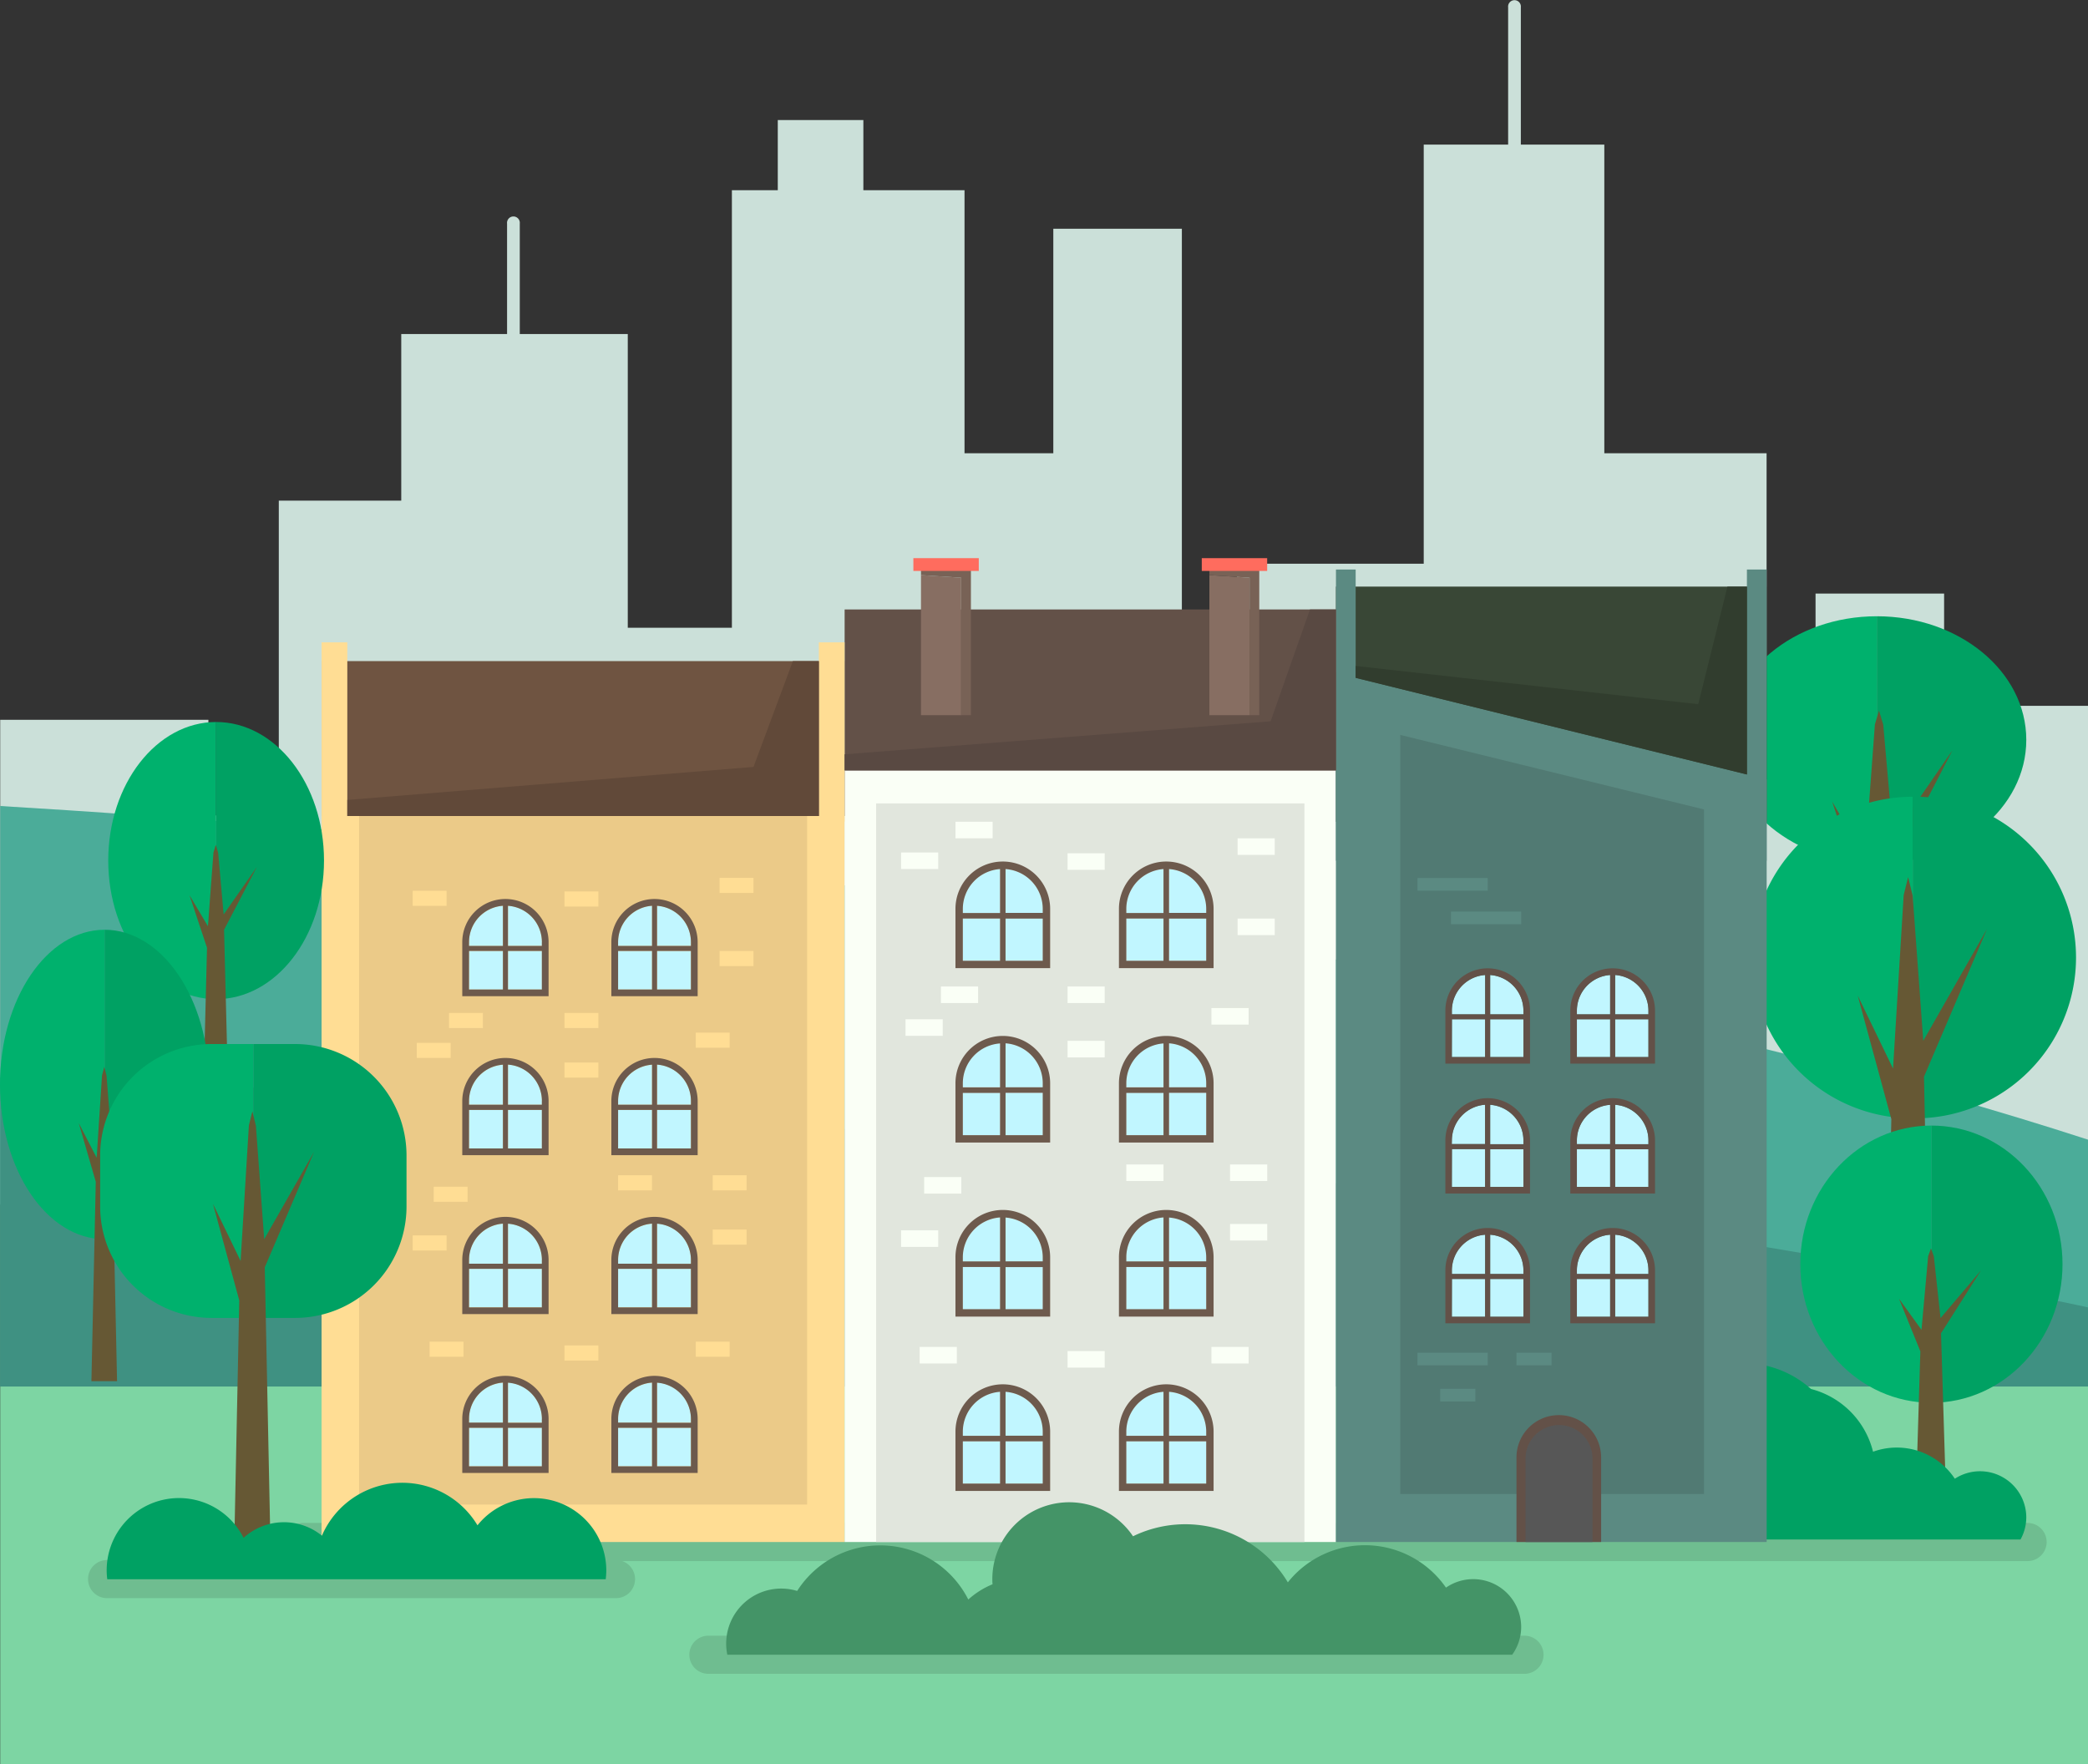 <svg xmlns="http://www.w3.org/2000/svg" viewBox="0 0 516 435.92"><rect x="0" y="0" width="516" height="435.92" fill="#333333" stroke="none"/><defs><style>.a{fill:#cbe0d9;}.b{fill:#00b16d;}.c{fill:#00a163;}.d{fill:#665834;}.e{fill:#4bac99;}.f{fill:#7dd5a3;}.g{fill:#3f9182;}.h{fill:#6fbd90;}.i{fill:#ffdd94;}.j{fill:#ebca88;}.k{fill:#c1f6ff;}.l{fill:#6d5a4d;}.m{fill:#fafff6;}.n{fill:#e1e6dd;}.o{fill:#394736;}.p{fill:#5b8a82;}.q{fill:#517a73;}.r{fill:#635148;}.s{fill:#575757;}.t{fill:#876e62;}.u{fill:#786256;}.v{fill:#ff6c5e;}.w{fill:#6f5441;}.x{fill:#614939;}.y{fill:#594942;}.z{fill:#313d2e;}.aa{fill:#449467;}</style></defs><title>Asset 3</title><path class="a" d="M480.44,174.42V146.68H448.67v52h-12.1V112h-40.1V35.73H375.84V1.8a1.58,1.58,0,1,0-3.14,0V35.73H351.84V139.31H305.69v42.9H292.07V56.53H260.3V112H238.36V47h-25V29.67H192.21V47H180.87V155.13H155.14V82.54H128.45V55.25a1.58,1.58,0,1,0-3.14,0V82.54H99.16v41.17H68.9V201.5H51.5V177.88H.05V297.64H516V174.42Z"/><path class="b" d="M426.86,182.83c0,16.87,16.54,30.54,36.94,30.54V152.29C443.4,152.29,426.86,166,426.86,182.83Z"/><path class="c" d="M463.8,152.29v61.08c20.41,0,36.95-13.67,36.95-30.54S484.21,152.29,463.8,152.29Z"/><polygon class="d" points="482.48 185.44 467.83 206.69 465.4 179.11 464.35 175.59 463.34 179.01 460.89 211.96 452.78 198.1 460.5 221.55 458.52 301.37 461.44 301.37 470.19 301.37 468 213.5 482.48 185.44"/><path class="e" d="M.05,199.18V342.63H516v-61C335.46,222.94,77.14,203.77.05,199.18Z"/><path class="b" d="M432.94,236.63a39.73,39.73,0,0,0,39.73,39.73V196.89A39.74,39.74,0,0,0,432.94,236.63Z"/><path class="c" d="M472.67,196.89v79.47a39.74,39.74,0,1,0,0-79.47Z"/><polygon class="d" points="491.04 229.57 475.29 257.21 472.67 221.34 471.55 216.75 470.45 221.2 467.82 264.07 459.1 246.04 467.4 276.55 465.27 380.39 468.41 380.39 477.82 380.39 475.47 266.07 491.04 229.57"/><rect class="f" x="0.05" y="342.63" width="515.95" height="93.29"/><path class="g" d="M.05,342.63H516V323.08S300.84,275.11.05,266.3Z"/><path class="h" d="M156.94,390.22a4.71,4.71,0,0,0-4.71-4.71H26.46a4.7,4.7,0,0,0-4.7,4.71h0a4.7,4.7,0,0,0,4.7,4.71H152.23a4.71,4.71,0,0,0,4.71-4.71Z"/><path class="h" d="M381.45,408.92a4.71,4.71,0,0,0-4.71-4.71H175.05a4.71,4.71,0,0,0-4.7,4.71h0a4.71,4.71,0,0,0,4.7,4.71H376.74a4.71,4.71,0,0,0,4.71-4.71Z"/><path class="h" d="M505.78,381.06a4.71,4.71,0,0,0-4.71-4.71H74.92a4.71,4.71,0,0,0-4.71,4.71h0a4.71,4.71,0,0,0,4.71,4.71H501.07a4.71,4.71,0,0,0,4.71-4.71Z"/><path class="b" d="M444.9,312.4c0,18.91,14.51,34.25,32.4,34.25v-68.5C459.41,278.15,444.9,293.48,444.9,312.4Z"/><path class="c" d="M477.3,278.15v68.5c17.89,0,32.4-15.34,32.4-34.25S495.19,278.15,477.3,278.15Z"/><polygon class="d" points="489.54 313.96 479.56 325.72 477.9 310.46 477.2 308.51 476.5 310.41 474.85 328.63 469.31 320.96 474.57 333.94 473.22 378.09 475.21 378.09 481.17 378.09 479.68 329.48 489.54 313.96"/><path class="c" d="M394.52,380.44h104.8a11.3,11.3,0,0,0,1.43-5.46,11.43,11.43,0,0,0-17.66-9.56,17.21,17.21,0,0,0-20.21-6.67,21.29,21.29,0,0,0-15.34-15.51,25,25,0,0,0-38.9,7.14,17.86,17.86,0,0,0-2.08-.14,17.49,17.49,0,0,0-12,30.2Z"/><rect class="i" x="79.47" y="201.65" width="129.26" height="179.41"/><polygon class="j" points="185.91 201.65 102.28 201.65 88.74 201.65 88.74 223.52 88.74 371.8 199.46 371.8 199.46 223.52 199.46 201.65 185.91 201.65"/><path class="k" d="M124.28,223.84a9,9,0,0,0-8.38,9v.93h8.38Z"/><rect class="k" x="115.9" y="235" width="8.38" height="9.52"/><rect class="k" x="125.54" y="235" width="8.38" height="9.52"/><path class="k" d="M133.92,233.76v-.93a9,9,0,0,0-8.38-9v9.92Z"/><path class="l" d="M124.91,222.16a10.66,10.66,0,0,0-10.67,10.67v13.35h21.33V232.83A10.66,10.66,0,0,0,124.91,222.16Zm9,10.67v.93h-8.38v-9.92A9,9,0,0,1,133.92,232.83Zm-18,0a9,9,0,0,1,8.38-9v9.92H115.9Zm0,2.17h8.38v9.53H115.9Zm18,9.53h-8.38V235h8.38Z"/><path class="k" d="M161.13,223.84a9,9,0,0,0-8.39,9v.93h8.39Z"/><rect class="k" x="152.74" y="235" width="8.39" height="9.52"/><rect class="k" x="162.37" y="235" width="8.38" height="9.52"/><path class="k" d="M170.75,233.76v-.93a9,9,0,0,0-8.38-9v9.92Z"/><path class="l" d="M161.75,222.16a10.66,10.66,0,0,0-10.67,10.67v13.35h21.33V232.83A10.66,10.66,0,0,0,161.75,222.16Zm9,10.67v.93h-8.38v-9.92A9,9,0,0,1,170.75,232.83Zm-18,0a9,9,0,0,1,8.39-9v9.92h-8.39Zm0,2.17h8.39v9.53h-8.39Zm18,9.53h-8.38V235h8.38Z"/><path class="k" d="M124.28,263.12a9,9,0,0,0-8.38,9V273h8.38Z"/><rect class="k" x="115.9" y="274.28" width="8.38" height="9.52"/><rect class="k" x="125.54" y="274.28" width="8.38" height="9.52"/><path class="k" d="M133.92,273v-.93a9,9,0,0,0-8.38-9V273Z"/><path class="l" d="M124.91,261.44a10.66,10.66,0,0,0-10.67,10.66v13.36h21.33V272.1A10.66,10.66,0,0,0,124.91,261.44Zm9,10.66V273h-8.38v-9.91A9,9,0,0,1,133.92,272.1Zm-18,0a9,9,0,0,1,8.38-9V273H115.9Zm0,2.18h8.38v9.52H115.9Zm18,9.52h-8.38v-9.52h8.38Z"/><path class="k" d="M161.13,263.12a9,9,0,0,0-8.39,9V273h8.39Z"/><rect class="k" x="152.74" y="274.28" width="8.39" height="9.52"/><rect class="k" x="162.37" y="274.28" width="8.38" height="9.52"/><path class="k" d="M170.75,273v-.93a9,9,0,0,0-8.38-9V273Z"/><path class="l" d="M161.75,261.44a10.66,10.66,0,0,0-10.67,10.66v13.36h21.33V272.1A10.66,10.66,0,0,0,161.75,261.44Zm9,10.66V273h-8.38v-9.91A9,9,0,0,1,170.75,272.1Zm-18,0a9,9,0,0,1,8.39-9V273h-8.39Zm0,2.18h8.39v9.52h-8.39Zm18,9.52h-8.38v-9.52h8.38Z"/><path class="k" d="M124.28,302.4a9,9,0,0,0-8.38,9v.93h8.38Z"/><rect class="k" x="115.9" y="313.55" width="8.38" height="9.52"/><rect class="k" x="125.54" y="313.55" width="8.38" height="9.52"/><path class="k" d="M133.92,312.31v-.93a9,9,0,0,0-8.38-9v9.91Z"/><path class="l" d="M124.91,300.71a10.66,10.66,0,0,0-10.67,10.67v13.35h21.33V311.38A10.66,10.66,0,0,0,124.91,300.71Zm9,10.67v.93h-8.38V302.4A9,9,0,0,1,133.92,311.38Zm-18,0a9,9,0,0,1,8.38-9v9.91H115.9Zm0,2.17h8.38v9.53H115.9Zm18,9.53h-8.38v-9.53h8.38Z"/><path class="k" d="M161.13,302.4a9,9,0,0,0-8.39,9v.93h8.39Z"/><rect class="k" x="152.74" y="313.55" width="8.39" height="9.52"/><rect class="k" x="162.37" y="313.55" width="8.38" height="9.52"/><path class="k" d="M170.75,312.31v-.93a9,9,0,0,0-8.38-9v9.91Z"/><path class="l" d="M161.75,300.71a10.66,10.66,0,0,0-10.67,10.67v13.35h21.33V311.38A10.66,10.66,0,0,0,161.75,300.71Zm9,10.67v.93h-8.38V302.4A9,9,0,0,1,170.75,311.38Zm-18,0a9,9,0,0,1,8.39-9v9.91h-8.39Zm0,2.17h8.39v9.53h-8.39Zm18,9.53h-8.38v-9.53h8.38Z"/><path class="k" d="M124.28,341.68a9,9,0,0,0-8.38,9v.93h8.38Z"/><rect class="k" x="115.9" y="352.83" width="8.38" height="9.52"/><rect class="k" x="125.54" y="352.83" width="8.38" height="9.52"/><path class="k" d="M133.92,351.58v-.93a9,9,0,0,0-8.38-9v9.9Z"/><path class="l" d="M124.91,340a10.66,10.66,0,0,0-10.67,10.66V364h21.33V350.65A10.66,10.66,0,0,0,124.91,340Zm9,10.66v.93h-8.38v-9.9A9,9,0,0,1,133.92,350.65Zm-18,0a9,9,0,0,1,8.38-9v9.9H115.9Zm0,2.18h8.38v9.52H115.9Zm18,9.52h-8.38v-9.52h8.38Z"/><path class="k" d="M161.13,341.68a9,9,0,0,0-8.39,9v.93h8.39Z"/><rect class="k" x="152.74" y="352.83" width="8.39" height="9.52"/><rect class="k" x="162.37" y="352.83" width="8.38" height="9.52"/><path class="k" d="M170.75,351.58v-.93a9,9,0,0,0-8.38-9v9.9Z"/><path class="l" d="M161.75,340a10.66,10.66,0,0,0-10.67,10.66V364h21.33V350.65A10.66,10.66,0,0,0,161.75,340Zm9,10.66v.93h-8.38v-9.9A9,9,0,0,1,170.75,350.65Zm-18,0a9,9,0,0,1,8.39-9v9.9h-8.39Zm0,2.18h8.39v9.52h-8.39Zm18,9.52h-8.38v-9.52h8.38Z"/><rect class="i" x="101.99" y="220.12" width="8.37" height="3.73"/><rect class="i" x="110.96" y="250.32" width="8.37" height="3.73"/><rect class="i" x="139.5" y="250.32" width="8.38" height="3.73"/><rect class="i" x="171.94" y="255.18" width="8.38" height="3.73"/><rect class="i" x="171.94" y="331.55" width="8.38" height="3.73"/><rect class="i" x="139.5" y="332.49" width="8.38" height="3.73"/><rect class="i" x="106.17" y="331.55" width="8.37" height="3.73"/><rect class="i" x="177.83" y="216.93" width="8.37" height="3.73"/><rect class="i" x="177.83" y="235" width="8.37" height="3.74"/><rect class="i" x="139.5" y="220.29" width="8.38" height="3.74"/><rect class="i" x="139.5" y="262.57" width="8.38" height="3.73"/><rect class="i" x="176.13" y="290.43" width="8.37" height="3.73"/><rect class="i" x="152.75" y="290.43" width="8.37" height="3.73"/><rect class="i" x="107.18" y="293.26" width="8.37" height="3.73"/><rect class="i" x="101.99" y="305.29" width="8.37" height="3.73"/><rect class="i" x="176.13" y="303.84" width="8.37" height="3.74"/><rect class="i" x="103" y="257.71" width="8.37" height="3.73"/><rect class="m" x="208.73" y="190.37" width="121.42" height="190.69"/><rect class="n" x="216.51" y="198.54" width="105.85" height="182.52"/><path class="k" d="M247.14,214.76a9.88,9.88,0,0,0-9.2,9.84v1h9.2Z"/><rect class="k" x="237.94" y="226.99" width="9.2" height="10.43"/><rect class="k" x="248.5" y="226.99" width="9.19" height="10.43"/><path class="k" d="M257.69,225.62v-1a9.88,9.88,0,0,0-9.19-9.84v10.86Z"/><path class="l" d="M247.81,212.9a11.69,11.69,0,0,0-11.69,11.7v14.65h23.4V224.6A11.7,11.7,0,0,0,247.81,212.9Zm9.88,11.7v1H248.5V214.76A9.88,9.88,0,0,1,257.69,224.6Zm-19.75,0a9.88,9.88,0,0,1,9.2-9.84v10.86h-9.2Zm0,2.39h9.2v10.44h-9.2Zm19.75,10.44H248.5V227h9.19Z"/><path class="k" d="M287.53,214.76a9.88,9.88,0,0,0-9.19,9.84v1h9.19Z"/><rect class="k" x="278.34" y="226.99" width="9.19" height="10.43"/><rect class="k" x="288.9" y="226.99" width="9.19" height="10.43"/><path class="k" d="M298.09,225.62v-1a9.88,9.88,0,0,0-9.19-9.84v10.86Z"/><path class="l" d="M288.21,212.9a11.69,11.69,0,0,0-11.69,11.7v14.65h23.39V224.6A11.7,11.7,0,0,0,288.21,212.9Zm9.88,11.7v1H288.9V214.76A9.88,9.88,0,0,1,298.09,224.6Zm-19.75,0a9.88,9.88,0,0,1,9.19-9.84v10.86h-9.19Zm0,2.39h9.19v10.44h-9.19Zm19.75,10.44H288.9V227h9.19Z"/><path class="k" d="M247.14,257.82a9.88,9.88,0,0,0-9.2,9.84v1h9.2Z"/><rect class="k" x="237.94" y="270.05" width="9.2" height="10.44"/><rect class="k" x="248.5" y="270.05" width="9.19" height="10.44"/><path class="k" d="M257.69,268.68v-1a9.89,9.89,0,0,0-9.19-9.84v10.86Z"/><path class="l" d="M247.81,256a11.69,11.69,0,0,0-11.69,11.69v14.65h23.4V267.66A11.7,11.7,0,0,0,247.81,256Zm9.88,11.69v1H248.5V257.82A9.89,9.89,0,0,1,257.69,267.66Zm-19.75,0a9.88,9.88,0,0,1,9.2-9.84v10.86h-9.2Zm0,2.39h9.2v10.44h-9.2Zm19.75,10.44H248.5V270.05h9.19Z"/><path class="k" d="M287.53,257.82a9.88,9.88,0,0,0-9.19,9.84v1h9.19Z"/><rect class="k" x="278.34" y="270.05" width="9.19" height="10.44"/><rect class="k" x="288.9" y="270.05" width="9.19" height="10.44"/><path class="k" d="M298.09,268.68v-1a9.89,9.89,0,0,0-9.19-9.84v10.86Z"/><path class="l" d="M288.21,256a11.69,11.69,0,0,0-11.69,11.69v14.65h23.39V267.66A11.7,11.7,0,0,0,288.21,256Zm9.88,11.69v1H288.9V257.82A9.89,9.89,0,0,1,298.09,267.66Zm-19.75,0a9.88,9.88,0,0,1,9.19-9.84v10.86h-9.19Zm0,2.39h9.19v10.44h-9.19Zm19.75,10.44H288.9V270.05h9.19Z"/><path class="k" d="M247.14,300.88a9.89,9.89,0,0,0-9.2,9.85v1h9.2Z"/><rect class="k" x="237.94" y="313.12" width="9.2" height="10.44"/><rect class="k" x="248.5" y="313.12" width="9.19" height="10.44"/><path class="k" d="M257.69,311.75v-1a9.89,9.89,0,0,0-9.19-9.85v10.87Z"/><path class="l" d="M247.81,299a11.69,11.69,0,0,0-11.69,11.7v14.65h23.4V310.73A11.7,11.7,0,0,0,247.81,299Zm9.88,11.7v1H248.5V300.88A9.89,9.89,0,0,1,257.69,310.73Zm-19.75,0a9.89,9.89,0,0,1,9.2-9.85v10.87h-9.2Zm0,2.39h9.2v10.44h-9.2Zm19.75,10.44H248.5V313.12h9.19Z"/><path class="k" d="M287.53,300.88a9.89,9.89,0,0,0-9.19,9.85v1h9.19Z"/><rect class="k" x="278.34" y="313.12" width="9.19" height="10.44"/><rect class="k" x="288.9" y="313.12" width="9.19" height="10.44"/><path class="k" d="M298.09,311.75v-1a9.89,9.89,0,0,0-9.19-9.85v10.87Z"/><path class="l" d="M288.21,299a11.69,11.69,0,0,0-11.69,11.7v14.65h23.39V310.73A11.7,11.7,0,0,0,288.21,299Zm9.88,11.7v1H288.9V300.88A9.89,9.89,0,0,1,298.09,310.73Zm-19.75,0a9.89,9.89,0,0,1,9.19-9.85v10.87h-9.19Zm0,2.39h9.19v10.44h-9.19Zm19.75,10.44H288.9V313.12h9.19Z"/><path class="k" d="M247.14,343.94a9.89,9.89,0,0,0-9.2,9.85v1h9.2Z"/><rect class="k" x="237.94" y="356.18" width="9.2" height="10.44"/><rect class="k" x="248.5" y="356.18" width="9.19" height="10.44"/><path class="k" d="M257.69,354.81v-1a9.9,9.9,0,0,0-9.19-9.85v10.87Z"/><path class="l" d="M247.81,342.09a11.69,11.69,0,0,0-11.69,11.7v14.65h23.4V353.79A11.7,11.7,0,0,0,247.81,342.09Zm9.88,11.7v1H248.5V343.94A9.9,9.9,0,0,1,257.69,353.79Zm-19.75,0a9.89,9.89,0,0,1,9.2-9.85v10.87h-9.2Zm0,2.39h9.2v10.44h-9.2Zm19.75,10.44H248.5V356.18h9.19Z"/><path class="k" d="M287.53,343.94a9.89,9.89,0,0,0-9.19,9.85v1h9.19Z"/><rect class="k" x="278.34" y="356.18" width="9.19" height="10.44"/><rect class="k" x="288.9" y="356.18" width="9.19" height="10.44"/><path class="k" d="M298.09,354.81v-1a9.9,9.9,0,0,0-9.19-9.85v10.87Z"/><path class="l" d="M288.21,342.09a11.69,11.69,0,0,0-11.69,11.7v14.65h23.39V353.79A11.7,11.7,0,0,0,288.21,342.09Zm9.88,11.7v1H288.9V343.94A9.9,9.9,0,0,1,298.09,353.79Zm-19.75,0a9.89,9.89,0,0,1,9.19-9.85v10.87h-9.19Zm0,2.39h9.19v10.44h-9.19Zm19.75,10.44H288.9V356.18h9.19Z"/><rect class="m" x="222.68" y="210.66" width="9.18" height="4.09"/><rect class="m" x="236.12" y="203.07" width="9.18" height="4.09"/><rect class="m" x="232.53" y="243.78" width="9.18" height="4.09"/><rect class="m" x="263.82" y="243.78" width="9.18" height="4.09"/><rect class="m" x="299.38" y="249.11" width="9.19" height="4.09"/><rect class="m" x="299.38" y="332.85" width="9.19" height="4.09"/><rect class="m" x="263.82" y="333.87" width="9.18" height="4.09"/><rect class="m" x="227.27" y="332.85" width="9.19" height="4.09"/><rect class="m" x="305.84" y="207.17" width="9.18" height="4.09"/><rect class="m" x="305.84" y="226.99" width="9.18" height="4.09"/><rect class="m" x="263.82" y="210.86" width="9.18" height="4.09"/><rect class="m" x="263.82" y="257.21" width="9.18" height="4.09"/><rect class="m" x="303.98" y="287.76" width="9.19" height="4.09"/><rect class="m" x="278.34" y="287.76" width="9.19" height="4.09"/><rect class="m" x="228.38" y="290.87" width="9.19" height="4.09"/><rect class="m" x="222.68" y="304.04" width="9.18" height="4.09"/><rect class="m" x="303.98" y="302.47" width="9.19" height="4.09"/><rect class="m" x="223.78" y="251.88" width="9.19" height="4.09"/><rect class="o" x="330.15" y="144.96" width="106.44" height="58.11"/><polygon class="p" points="436.59 192.59 330.15 166.3 330.15 381.06 436.59 381.06 436.59 192.59"/><polygon class="q" points="346.04 369.2 421.11 369.2 421.11 200.03 346.04 181.61 346.04 369.2"/><path class="k" d="M367,240.94a8.85,8.85,0,0,0-8.23,8.8v.92H367Z"/><rect class="k" x="358.81" y="251.88" width="8.22" height="9.34"/><rect class="k" x="368.26" y="251.88" width="8.23" height="9.34"/><path class="k" d="M376.48,250.66v-.92a8.84,8.84,0,0,0-8.22-8.8v9.72Z"/><path class="r" d="M367.64,239.29a10.45,10.45,0,0,0-10.45,10.45v13.11h20.92V249.74A10.46,10.46,0,0,0,367.64,239.29Zm8.84,10.45v.92h-8.22v-9.72A8.84,8.84,0,0,1,376.48,249.74Zm-17.67,0a8.85,8.85,0,0,1,8.23-8.8v9.72h-8.23Zm0,2.14H367v9.34h-8.23Zm17.67,9.34h-8.22v-9.34h8.22Z"/><path class="k" d="M397.91,240.94a8.84,8.84,0,0,0-8.22,8.8v.92h8.22Z"/><rect class="k" x="389.69" y="251.88" width="8.22" height="9.34"/><rect class="k" x="399.15" y="251.88" width="8.22" height="9.34"/><path class="k" d="M407.37,250.66v-.92a8.84,8.84,0,0,0-8.22-8.8v9.72Z"/><path class="r" d="M398.53,239.29a10.45,10.45,0,0,0-10.46,10.45v13.11H409V249.74A10.46,10.46,0,0,0,398.53,239.29Zm8.84,10.45v.92h-8.22v-9.72A8.84,8.84,0,0,1,407.37,249.74Zm-17.68,0a8.84,8.84,0,0,1,8.22-8.8v9.72h-8.22Zm0,2.14h8.22v9.34h-8.22Zm17.68,9.34h-8.22v-9.34h8.22Z"/><path class="k" d="M367,273a8.85,8.85,0,0,0-8.23,8.8v.92H367Z"/><rect class="k" x="358.81" y="283.97" width="8.22" height="9.34"/><rect class="k" x="368.26" y="283.97" width="8.23" height="9.34"/><path class="k" d="M376.48,282.75v-.92a8.84,8.84,0,0,0-8.22-8.8v9.72Z"/><path class="r" d="M367.64,271.38a10.45,10.45,0,0,0-10.45,10.45v13.11h20.92V281.83A10.46,10.46,0,0,0,367.64,271.38Zm8.84,10.45v.92h-8.22V273A8.84,8.84,0,0,1,376.48,281.83Zm-17.67,0A8.85,8.85,0,0,1,367,273v9.72h-8.23Zm0,2.14H367v9.34h-8.23Zm17.67,9.34h-8.22V284h8.22Z"/><path class="k" d="M397.91,273a8.84,8.84,0,0,0-8.22,8.8v.92h8.22Z"/><rect class="k" x="389.69" y="283.97" width="8.22" height="9.34"/><rect class="k" x="399.15" y="283.97" width="8.22" height="9.34"/><path class="k" d="M407.37,282.75v-.92a8.84,8.84,0,0,0-8.22-8.8v9.72Z"/><path class="r" d="M398.53,271.38a10.45,10.45,0,0,0-10.46,10.45v13.11H409V281.83A10.45,10.45,0,0,0,398.53,271.38Zm8.84,10.45v.92h-8.22V273A8.84,8.84,0,0,1,407.37,281.83Zm-17.68,0a8.84,8.84,0,0,1,8.22-8.8v9.72h-8.22Zm0,2.14h8.22v9.34h-8.22Zm17.68,9.34h-8.22V284h8.22Z"/><path class="k" d="M367,305.12a8.85,8.85,0,0,0-8.23,8.8v.91H367Z"/><rect class="k" x="358.81" y="316.06" width="8.22" height="9.34"/><rect class="k" x="368.26" y="316.06" width="8.23" height="9.34"/><path class="k" d="M376.48,314.83v-.91a8.84,8.84,0,0,0-8.22-8.8v9.71Z"/><path class="r" d="M367.64,303.46a10.46,10.46,0,0,0-10.45,10.46V327h20.92v-13.1A10.47,10.47,0,0,0,367.64,303.46Zm8.84,10.46v.91h-8.22v-9.71A8.84,8.84,0,0,1,376.48,313.92Zm-17.67,0a8.85,8.85,0,0,1,8.23-8.8v9.71h-8.23Zm0,2.14H367v9.34h-8.23Zm17.67,9.34h-8.22v-9.34h8.22Z"/><path class="k" d="M397.91,305.12a8.84,8.84,0,0,0-8.22,8.8v.91h8.22Z"/><rect class="k" x="389.69" y="316.06" width="8.22" height="9.34"/><rect class="k" x="399.15" y="316.06" width="8.22" height="9.34"/><path class="k" d="M407.37,314.83v-.91a8.84,8.84,0,0,0-8.22-8.8v9.71Z"/><path class="r" d="M398.53,303.46a10.46,10.46,0,0,0-10.46,10.46V327H409v-13.1A10.47,10.47,0,0,0,398.53,303.46Zm8.84,10.46v.91h-8.22v-9.71A8.84,8.84,0,0,1,407.37,313.92Zm-17.68,0a8.84,8.84,0,0,1,8.22-8.8v9.71h-8.22Zm0,2.14h8.22v9.34h-8.22Zm17.68,9.34h-8.22v-9.34h8.22Z"/><path class="r" d="M385.23,349.7a10.46,10.46,0,0,0-10.47,10.45v20.91h20.92V360.15A10.45,10.45,0,0,0,385.23,349.7Z"/><path class="s" d="M377,381.06V360.15a8.28,8.28,0,0,1,16.55,0v20.91Z"/><rect class="p" x="350.3" y="216.98" width="17.35" height="3.12"/><rect class="p" x="358.58" y="225.27" width="17.36" height="3.12"/><rect class="p" x="350.3" y="334.28" width="17.35" height="3.12"/><rect class="p" x="374.76" y="334.28" width="8.67" height="3.12"/><rect class="p" x="355.92" y="343.2" width="8.68" height="3.12"/><rect class="p" x="431.71" y="140.74" width="4.87" height="71.97"/><rect class="p" x="330.15" y="140.74" width="4.87" height="71.97"/><rect class="r" x="208.73" y="150.61" width="121.42" height="39.77"/><polygon class="t" points="227.6 142.12 227.6 176.73 237.53 176.73 237.53 142.76 227.6 142.12"/><polygon class="u" points="239.94 140.74 227.6 140.74 227.6 142.12 237.53 142.76 237.53 176.73 239.94 176.73 239.94 140.74"/><rect class="v" x="225.72" y="137.93" width="16.16" height="3.16"/><polygon class="t" points="298.87 142.12 298.87 176.73 308.8 176.73 308.8 142.76 298.87 142.12"/><polygon class="u" points="311.2 140.74 298.87 140.74 298.87 142.12 308.8 142.76 308.8 176.73 311.2 176.73 311.2 140.74"/><rect class="v" x="296.99" y="137.93" width="16.16" height="3.16"/><rect class="w" x="79.47" y="163.37" width="129.26" height="38.28"/><rect class="i" x="79.47" y="158.74" width="6.36" height="44.33"/><rect class="i" x="202.36" y="158.74" width="6.36" height="44.33"/><polygon class="x" points="85.83 197.68 85.83 201.65 202.36 201.65 202.36 163.37 195.94 163.37 186.21 189.52 85.83 197.68"/><polygon class="y" points="208.72 186.4 208.72 190.38 330.15 190.38 330.15 150.61 323.73 150.61 314 178.24 208.72 186.4"/><polygon class="z" points="335.02 164.57 335.02 167.51 431.71 191.39 431.71 144.96 426.9 144.96 419.68 174.02 335.02 164.57"/><path class="aa" d="M373.7,408.92a11.71,11.71,0,0,0,2.22-6.83,11.85,11.85,0,0,0-18.58-9.76,24.37,24.37,0,0,0-39.08-1.3A29.55,29.55,0,0,0,280,379.64a19,19,0,0,0-34.77,10.59c0,.43,0,.85.06,1.27a20.66,20.66,0,0,0-6,3.77A24.37,24.37,0,0,0,197,393.15a13.6,13.6,0,0,0-17.26,15.77Z"/><path class="b" d="M26.75,212.66c0,18.92,11.94,34.25,26.66,34.25V178.42C38.69,178.42,26.75,193.76,26.75,212.66Z"/><path class="c" d="M53.41,178.42v68.49c14.72,0,26.66-15.33,26.66-34.25S68.13,178.42,53.41,178.42Z"/><polygon class="d" points="63.48 214.23 55.27 225.98 53.91 210.73 53.33 208.78 52.75 210.67 51.39 228.89 46.84 221.24 51.16 234.21 50.05 278.36 51.69 278.36 56.6 278.36 55.37 229.76 63.48 214.23"/><path class="b" d="M0,268c0,21.11,11.57,38.23,25.85,38.23V229.76C11.57,229.76,0,246.87,0,268Z"/><path class="c" d="M25.85,229.76v76.46c14.27,0,25.84-17.12,25.84-38.23S40.12,229.76,25.85,229.76Z"/><polygon class="d" points="35.61 269.74 27.65 282.86 26.33 265.82 25.77 263.65 25.21 265.76 23.89 286.11 19.47 277.55 23.67 292.03 22.59 341.32 24.18 341.32 28.93 341.32 27.75 287.06 35.61 269.74"/><path class="b" d="M52.28,258a27.54,27.54,0,0,0-27.53,27.53v12.62a27.54,27.54,0,0,0,27.53,27.53H62.61V258Z"/><path class="c" d="M72.92,258H62.61v67.68H72.92a27.54,27.54,0,0,0,27.54-27.53V285.52A27.54,27.54,0,0,0,72.92,258Z"/><polygon class="d" points="57.76 388.18 66.97 388.18 65.43 313.18 77.61 284.64 65.29 306.24 63.24 278.2 62.37 274.62 61.51 278.1 59.46 311.61 52.64 297.51 59.13 321.36 57.76 388.18"/><path class="c" d="M149.69,390.26a19.29,19.29,0,0,0,.14-2.17A17.87,17.87,0,0,0,118,376.93a21.66,21.66,0,0,0-38.45,2.56,14.87,14.87,0,0,0-19.36.54,17.87,17.87,0,0,0-33.83,8.06,17.19,17.19,0,0,0,.15,2.17Z"/></svg>